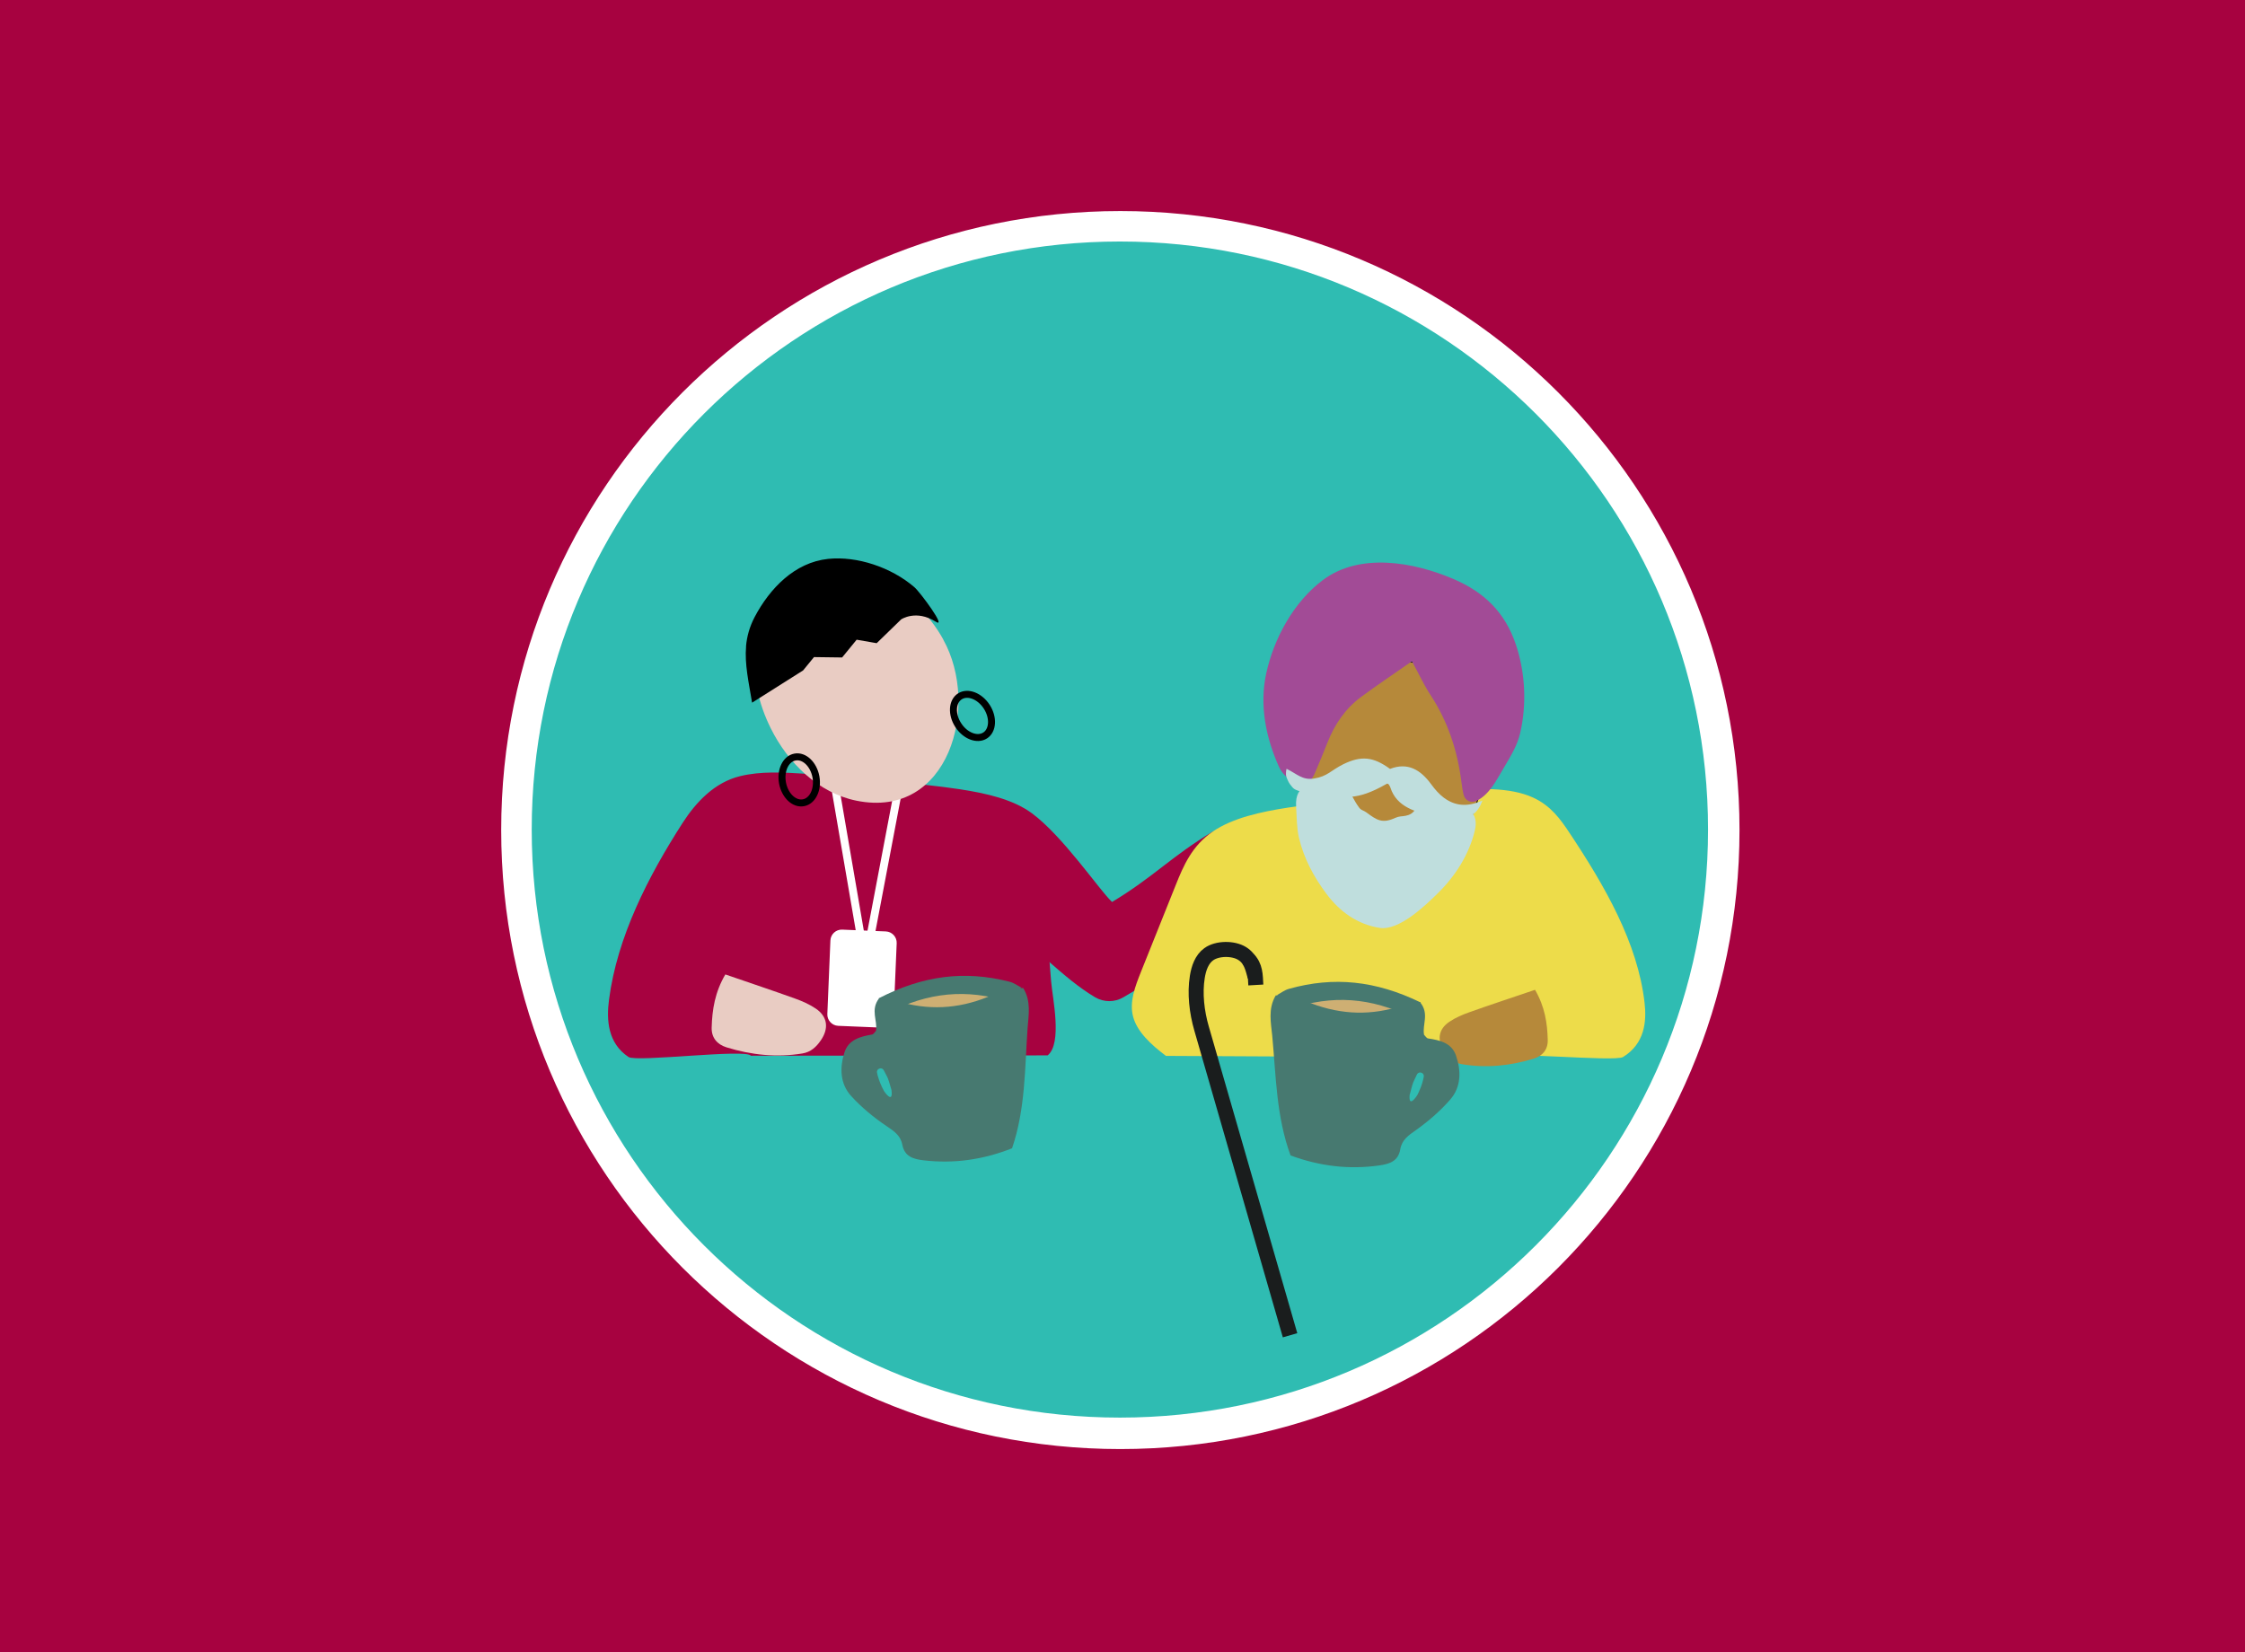 <?xml version="1.0" encoding="UTF-8"?><svg id="Layer_1" xmlns="http://www.w3.org/2000/svg" xmlns:xlink="http://www.w3.org/1999/xlink" viewBox="0 0 360 265"><defs><style>.cls-1{fill:#a70240;}.cls-1,.cls-2,.cls-3,.cls-4,.cls-5,.cls-6,.cls-7,.cls-8,.cls-9,.cls-10{stroke-width:0px;}.cls-11{clip-path:url(#clippath);}.cls-12{stroke-width:5.69px;}.cls-12,.cls-13,.cls-14,.cls-15,.cls-16,.cls-17,.cls-18{stroke-miterlimit:10;}.cls-12,.cls-13,.cls-14,.cls-15,.cls-16,.cls-18{fill:none;}.cls-12,.cls-14,.cls-17,.cls-18{stroke:#fff;}.cls-2{fill:#e9ccc3;}.cls-3{fill:#eddc4a;}.cls-4{fill:#b6893a;}.cls-13{stroke:#1a1d1d;stroke-width:2.41px;}.cls-14{stroke-width:1.27px;}.cls-15{stroke-width:1.12px;}.cls-15,.cls-16{stroke:#000;}.cls-5{fill:#477970;}.cls-6{fill:#000;}.cls-7{fill:#a24b96;}.cls-19,.cls-17{fill:#2fbcb2;}.cls-8{fill:#bfdedd;}.cls-16{stroke-width:.14px;}.cls-17,.cls-18{stroke-width:4.4px;}.cls-9{fill:#fff;}.cls-10{fill:#ceaf73;}</style><clipPath id="clippath"><path class="cls-17" d="M82.57,133.13c0,53.62,43.47,97.08,97.08,97.08s97.09-43.47,97.09-97.08-43.47-97.08-97.09-97.08-97.08,43.47-97.08,97.08Z"/></clipPath></defs><rect class="cls-1" width="360" height="265"/><path class="cls-19" d="M82.57,133.13c0,53.62,43.47,97.08,97.08,97.08s97.09-43.47,97.09-97.08-43.47-97.08-97.09-97.08-97.08,43.47-97.08,97.08Z"/><g class="cls-11"><path class="cls-12" d="M82.42,133.05c0,53.66,43.5,97.16,97.16,97.16s97.16-43.5,97.16-97.16-43.5-97.16-97.16-97.16-97.16,43.5-97.16,97.16Z"/><path class="cls-1" d="M168,169.27c2.38-1.95.78-9.17.56-11.81-.44-5.19-.41-6.46-1.28-8.95-1.69-4.85,14.64-.19,11.02-3.83-2.19-2.2-7.92-10.62-12.84-14.25-3.02-2.23-7.36-3.21-11.58-3.85-3.57-.54-7.19-.88-10.8-1.23-.56-.05-1.17-.1-1.66.11-.46.2-.7.58-.92.94-1.84,3.11,1.84-3.11,0,0-1.39-2.55-2.09,2.38-2.18-.36-.04-1.12-5.65-.78-6.9-1.45-.7-.38-1.61-.44-2.48-.5-3.34-.21-6.94-.42-10.28.4-4.06,1-7.03,4.12-9.22,7.53-5.46,8.5-10.46,18.19-11.78,28.32-.43,3.26-.2,6.97,3.13,9.19,1.29.86,18.87-1.35,19.63-.2"/><path class="cls-1" d="M167.61,132.48c4.47,4.46,6.21,7.74,10.69,12.2,6.7-4.02,9.51-7.31,16.21-11.33,4.44,4.72,10.84,4.52,15.28,9.24-9.36,5.32-19.44,11.32-29.65,17.36-1.4.83-3.13.82-4.53,0-5.32-3.15-9.38-8.2-15.1-11.55,2.36-5.31,4.73-10.61,7.09-15.92"/><path class="cls-2" d="M116.32,156.29c4.07,1.4,7.62,2.59,11.13,3.85,1.17.42,2.34.93,3.36,1.62,1.91,1.29,2.13,3.18.82,5.09-.74,1.08-1.62,1.89-2.95,2.11-4.14.68-8.2.25-12.18-.98-1.49-.46-2.43-1.54-2.38-3.18.08-2.87.52-5.66,2.19-8.51"/><path class="cls-3" d="M240.03,169.62c.8-1.1,18.89.74,20.24-.09,3.48-2.15,3.8-5.68,3.44-8.77-1.12-9.55-6.3-18.56-12.05-27.21-1.41-2.12-2.97-4.33-5.82-5.63-3.79-1.73-8.88-1.46-13.54-1.12-.89.07-1.84.14-2.57.51-1.3.65-1.37,1.9-1.44,2.96-.16,2.61-1.01,5.21-2.5,7.66-1.82-2.92-3.64-5.85-5.46-8.77-.21-.34-.45-.7-.92-.88-.5-.19-1.13-.14-1.71-.08-3.74.38-7.47.76-11.17,1.33-4.36.67-8.86,1.66-12.04,3.83-3.36,2.29-4.72,5.51-5.95,8.58l-5.56,13.88c-.95,2.38-1.91,4.86-1.28,7.24.64,2.42,2.86,4.48,5.27,6.29"/><path class="cls-4" d="M209.35,120.83c-2.51,9.89,1.66,19.48,9.32,21.42,7.65,1.94,15.89-4.51,18.4-14.4,2.51-9.89-1.66-19.48-9.32-21.42-7.66-1.94-15.89,4.51-18.4,14.4"/><path class="cls-16" d="M209.35,120.83c-2.51,9.89,1.66,19.48,9.32,21.42,7.65,1.94,15.89-4.51,18.4-14.4,2.51-9.89-1.66-19.48-9.32-21.42-7.66-1.94-15.89,4.51-18.4,14.4"/><path class="cls-7" d="M226.41,106.06c-2.81,1.97-5.53,3.78-8.15,5.72-2.54,1.88-4.26,4.42-5.41,7.36-.61,1.57-1.27,3.13-1.93,4.69-.19.46-.44.9-.72,1.3-.61.83-1.52,1.08-2.36.57-1.11-.67-2.16-1.42-2.73-2.67-2.12-4.7-3.17-9.89-2.07-14.99,1.23-5.65,4.4-11.48,9.07-14.99,5.93-4.47,14.56-2.92,20.95-.19,4.95,2.12,8.27,5.34,10.01,10.49,1.52,4.5,1.77,9.57.71,14.19-.45,1.98-1.52,3.73-2.55,5.46-.87,1.46-1.75,3.21-2.99,4.4-.42.41-.92.78-1.44,1.03-.91.44-1.85,0-2.1-.96-.17-.67-.26-1.37-.35-2.05-.64-5.01-2.16-9.69-4.96-13.95-1.08-1.65-1.91-3.47-2.97-5.4"/><path class="cls-8" d="M235.5,129.61c1.2,1.2,1.31,2.31.99,3.62-.92,3.84-3.11,7.26-5.91,10.02-2.04,2.01-6.26,6.07-9.36,5.57-3.56-.58-6.35-2.56-8.53-5.48-2-2.67-3.61-5.64-4.4-9-.37-1.58-.34-3.29-.45-4.94-.26-3.93,2.78-3.62,4.51-3.27.7.14,3.06-.09,3.58.42,1.04,1.04,1,1.6,2.02,2.98.35.47.65.4,1.13.75,1.72,1.27,2.56,1.85,4.65.9.66-.3.98-.21,1.67-.34,2.9-.56-.31-3.39,10.1-1.23"/><path class="cls-8" d="M237.72,128.4c-.78,2.1-1.93,2.69-3.23,2.75-1.48.07-3-.06-4.46-.31-2.95-.51-6.08-1.42-7.06-4.5-.09-.26-.34-.77-.59-.63-5.05,2.88-6.64,2.07-10.83,1.84-.79-.04-1.62-.05-2.64-.45-1.43-.56-1.35-.38-2.09-1.37-.2-.28-.57-1.06-.6-1.39-.03-.36.03-1.07.12-1.02,1.66.82,2.51,1.84,4.36,1.55,2.16-.34,2.75-1.33,4.71-2.3,2.89-1.41,4.81-1.2,7.49.75,2.88-1.11,4.92.17,6.61,2.48.58.79,1.25,1.57,2.03,2.15,1.7,1.25,3.61,1.57,6.17.45"/><path class="cls-9" d="M143.3,163.08c-.04,1-.9,1.79-1.9,1.74l-6.99-.29c-1-.04-1.79-.9-1.74-1.9l.49-11.79c.04-1,.9-1.79,1.9-1.74l6.99.29c1,.04,1.79.9,1.74,1.9l-.5,11.79Z"/><line class="cls-14" x1="144.88" y1="122.29" x2="139.48" y2="150.73"/><line class="cls-14" x1="133.9" y1="126.11" x2="138.17" y2="150.98"/><path class="cls-2" d="M151.26,102.59c5.93,10.64.95,28.85-13.93,25.83-6.09-1.23-10.99-6.06-13.75-11.64-1.91-3.86-2.97-8.23-2.41-12.5.56-4.27,2.86-8.4,6.54-10.65,3.9-2.38,8.97-2.4,13.19-.65,4.39,1.83,8.08,5.46,10.37,9.6"/><path class="cls-6" d="M119.63,103.65c.14-1.55.55-3.1,1.39-4.7,2.42-4.58,6.41-8.74,11.76-9.31,4.65-.49,10.14,1.35,13.84,4.53.97.84,5.29,6.72,3.43,5.54-3.16-1.99-5.54-.37-5.54-.37l-3.93,3.82-3.21-.56-2.33,2.85-4.51-.06-1.75,2.14-8.18,5.17c-.54-3.29-1.21-6.18-.96-9.05"/><path class="cls-15" d="M125.48,125.58c.38,2.03,1.88,3.45,3.36,3.17,1.48-.27,2.37-2.14,2-4.16-.38-2.03-1.88-3.45-3.36-3.17-1.48.27-2.37,2.14-2,4.16Z"/><path class="cls-15" d="M153.66,116.3c1.12,1.73,3.05,2.47,4.31,1.66,1.26-.81,1.38-2.88.26-4.61-1.12-1.73-3.05-2.47-4.31-1.66s-1.38,2.88-.26,4.61Z"/><path class="cls-5" d="M140.89,160.12c2.79,1.93,6.62,1.83,10.38,1.6,4.61-.28,9.11-.86,12.55-3.31-.66-.33-1.19-.77-1.96-.96-7.16-1.83-13.83-1.01-20.96,2.67"/><path class="cls-10" d="M141.09,163.18c2.64,1.91,6.19,1.77,9.69,1.51,4.28-.32,8.45-.95,11.59-3.44-.62-.33-1.13-.76-1.85-.95-6.69-1.77-12.88-.88-19.43,2.88"/><path class="cls-5" d="M142.96,174.88c.28,2.28-1.15.22-1.22.08-.42-.78-.77-1.61-1-2.47-.01-.04-.05-.21-.1-.45-.13-.65.77-.97,1.08-.38.32.6.58,1.11.65,1.28.22.56.36,1.16.6,1.94M164.09,158.47c-.91.08-1.83.04-2.68.26-1.04.27-2.02.76-3.03,1.17-4.77,1.93-9.61,2.19-14.55.65-.97-.3-2.03-.32-2.86-.44-1.45,1.88-.21,3.6-.5,5.22-.21.21-.39.55-.62.59-1.89.33-3.77.81-4.43,2.85-.79,2.47-.73,5.05,1.08,7.03,1.65,1.81,3.59,3.41,5.62,4.78,1.21.82,2.28,1.5,2.57,3.02.36,1.87,1.71,2.3,3.4,2.5,4.88.57,9.54-.09,14.2-1.93,2.15-6.28,2.04-12.82,2.49-19.26.15-2.07.61-4.34-.71-6.45"/><path class="cls-13" d="M206.87,214.16s-13.99-48.48-14.19-49.19c-.76-2.62-1.12-5.62-.68-8.31.22-1.34.69-2.8,1.84-3.62,1.38-.99,3.93-.99,5.33-.12,1.41.87,1.68,2.26,2.09,3.72"/><path class="cls-13" d="M200.14,153.81c1.19,1.17,1.15,2.62,1.24,4.17"/><path class="cls-4" d="M246.16,158.75c-3.85,1.31-7.21,2.41-10.54,3.6-1.11.39-2.22.87-3.19,1.52-1.81,1.21-2.03,3-.8,4.81.69,1.02,1.52,1.79,2.78,2,3.91.66,7.75.27,11.52-.88,1.41-.43,2.3-1.45,2.26-3-.06-2.71-.47-5.35-2.04-8.05"/><path class="cls-5" d="M227.85,160.79c-2.76,2-6.61,1.99-10.4,1.85-4.64-.17-9.17-.66-12.68-3.04.66-.35,1.18-.8,1.95-1.01,7.15-2,13.87-1.33,21.13,2.21"/><path class="cls-10" d="M227.66,163.84c-2.59,1.97-6.15,1.91-9.65,1.74-4.29-.22-8.47-.76-11.67-3.18.61-.34,1.11-.79,1.82-.99,6.65-1.93,12.85-1.18,19.49,2.44"/><path class="cls-5" d="M226.06,175.58c.22-.79.34-1.39.55-1.95.06-.17.32-.69.61-1.3.3-.59,1.2-.3,1.09.36-.04.24-.08.41-.09.45-.2.86-.54,1.7-.94,2.49-.07.13-1.45,2.23-1.23-.06M204.57,159.66c-1.27,2.14-.76,4.39-.56,6.46.61,6.43.64,12.97,2.94,19.2,4.69,1.73,9.38,2.29,14.24,1.6,1.69-.24,3.03-.71,3.35-2.58.26-1.53,1.31-2.23,2.51-3.08,2-1.42,3.91-3.07,5.51-4.91,1.76-2.02,1.76-4.6.92-7.05-.7-2.03-2.59-2.47-4.49-2.75-.23-.03-.41-.37-.63-.57-.33-1.62.88-3.36-.62-5.21-.84.14-1.89.18-2.85.5-4.9,1.65-9.74,1.5-14.56-.32-1.01-.38-2.01-.85-3.05-1.1-.86-.2-1.78-.14-2.69-.2"/></g><path class="cls-18" d="M82.57,133.13c0,53.62,43.47,97.08,97.08,97.08s97.09-43.47,97.09-97.08-43.47-97.08-97.09-97.08-97.08,43.47-97.08,97.08Z"/></svg>